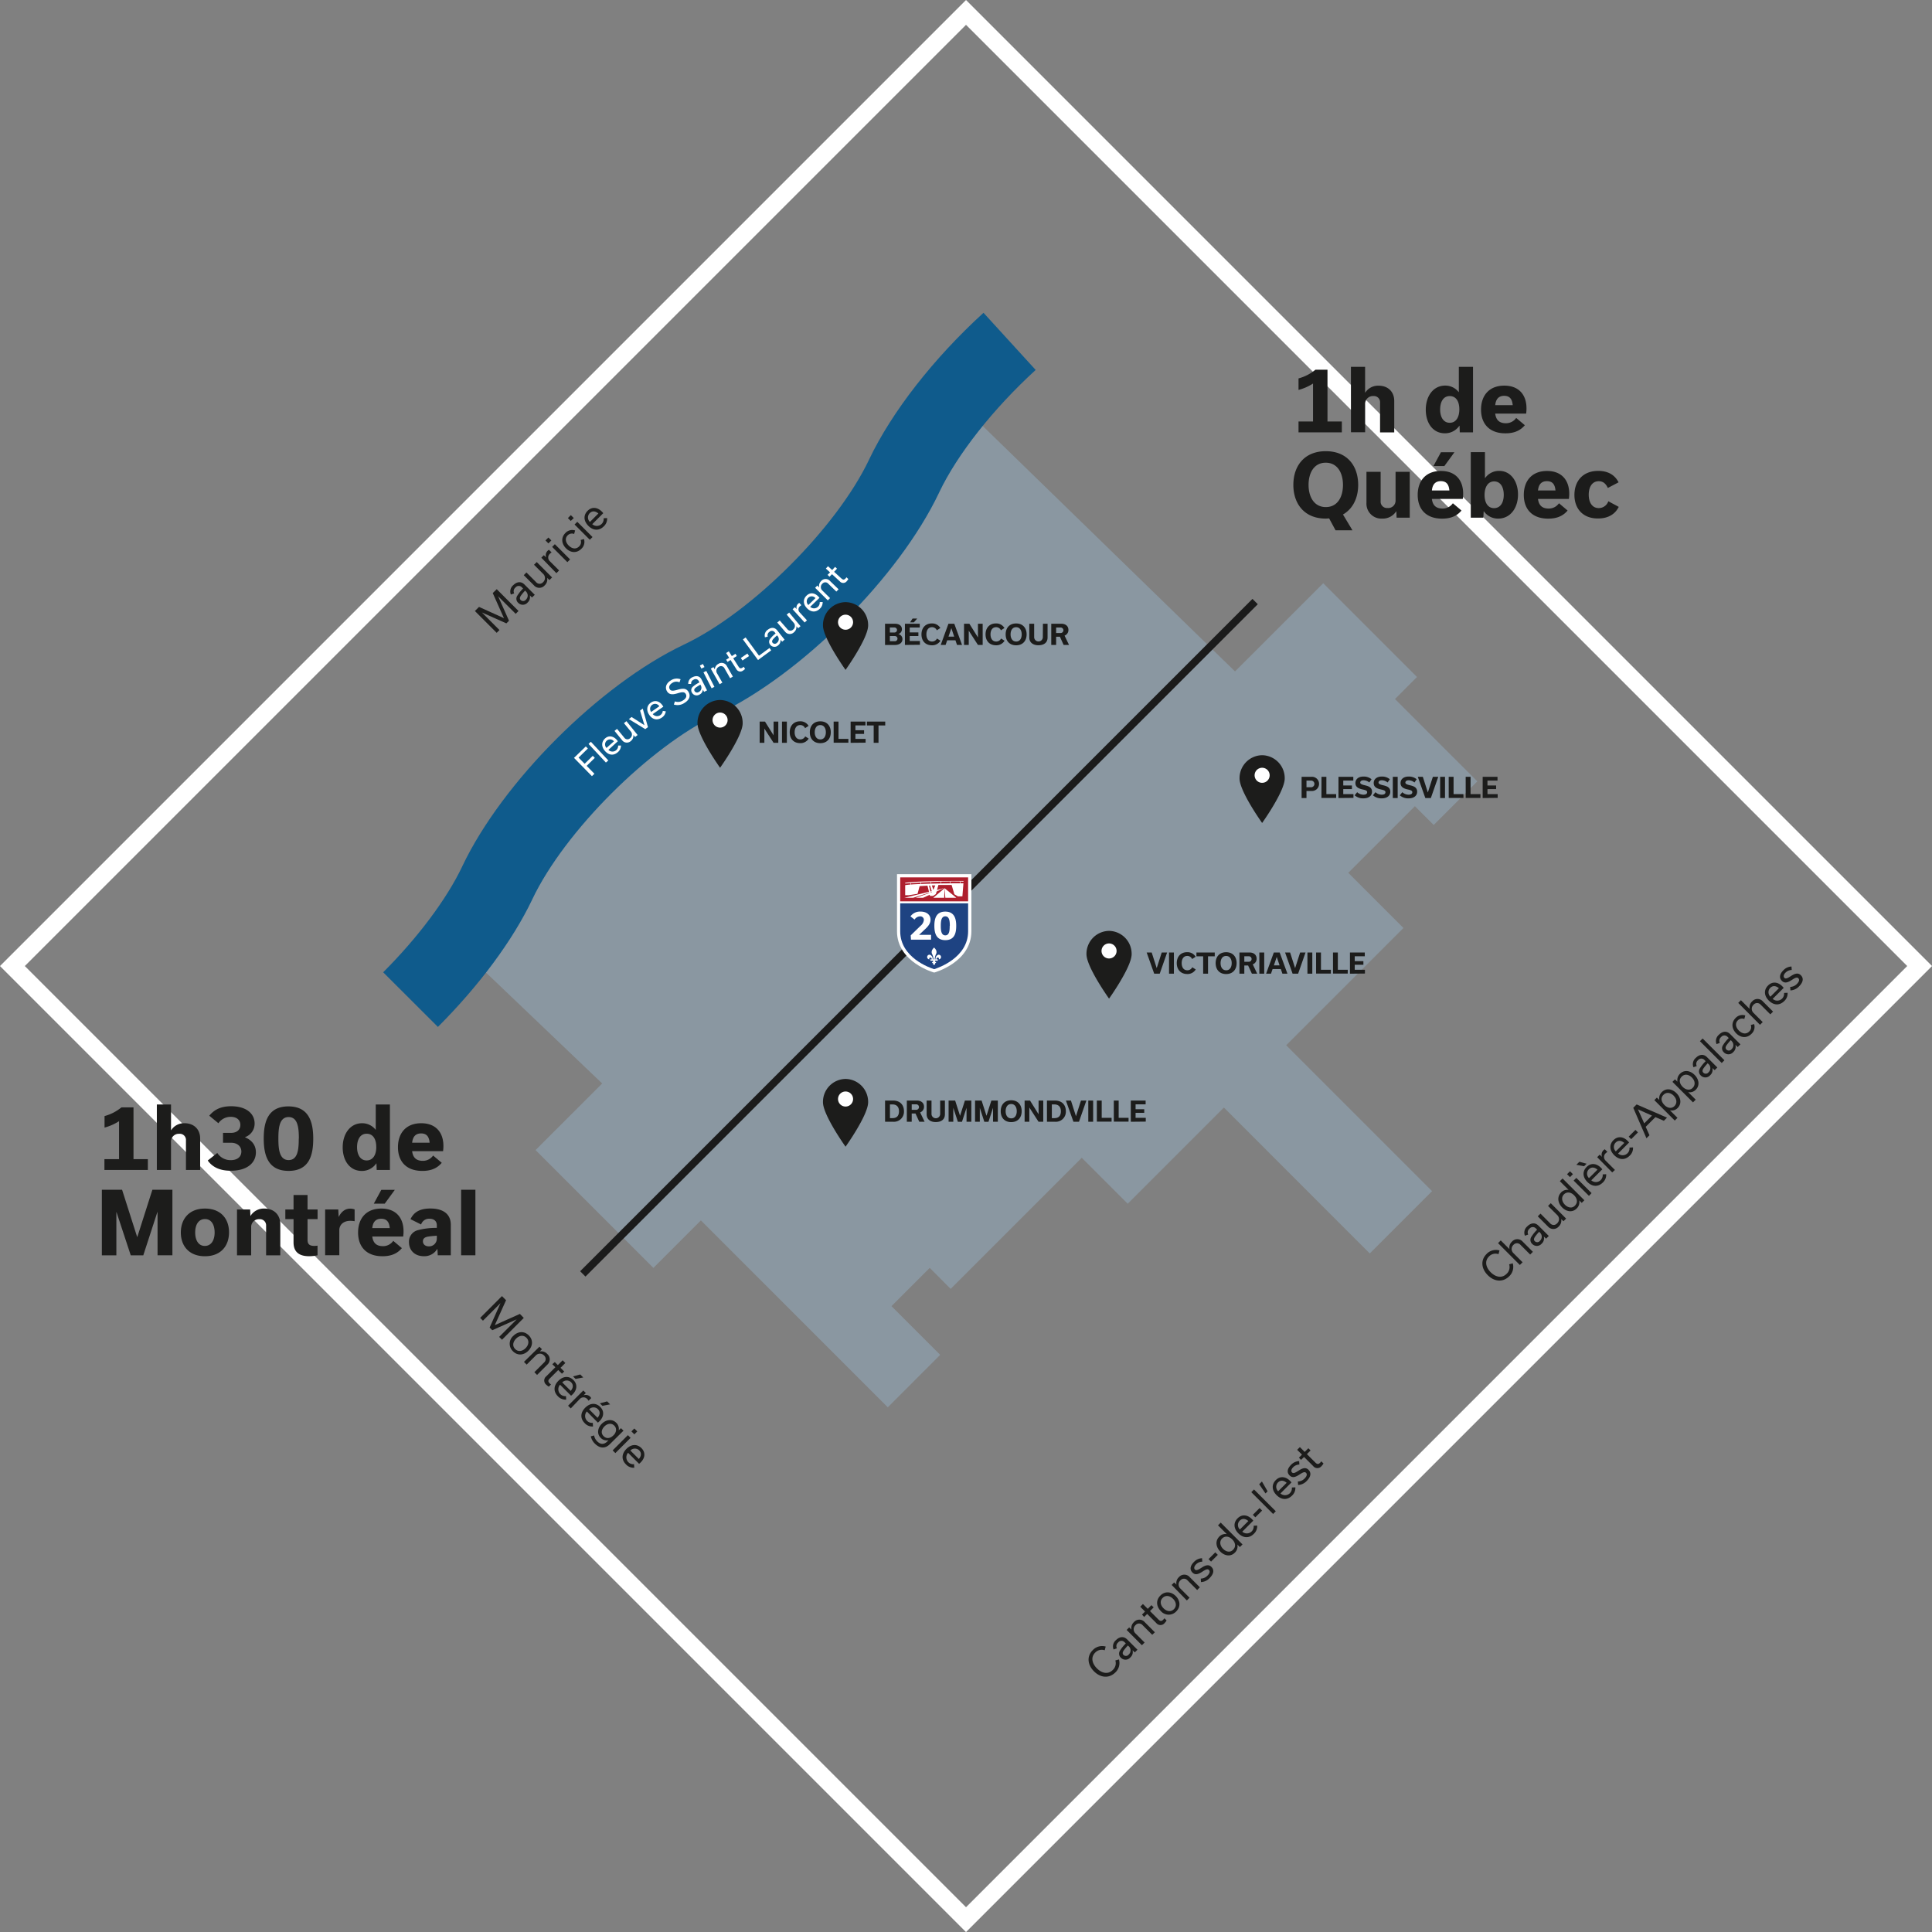 <svg xmlns="http://www.w3.org/2000/svg" data-name="version FR" viewBox="0 0 769.87 769.87">
  <rect x="0" y="0" width="769.87" height="769.87" fill="#808080" stroke="none"/>
  <title>
    carte
  </title>
  <g data-name="Layer 3">
    <path fill="#8a97a1" d="M555.87 278.55l32.82 32.81-17.39 17.39-7.49-7.49-26.54 26.54 21.99 22-46.73 46.73 58.13 58.12-24.83 24.83-58.12-58.13-38.33 38.33-18.32-18.32-52.23 52.24-8.35-8.36-15.24 15.24 19.41 19.41-20.89 20.9-74.47-74.48-18.93 18.93-46.95-46.95 26.55-26.54-66.08-63.08 208.19-208.19 110.07 107.07 35.15-35.14 37.36 37.36"/>
    <path fill="none" stroke="#1b1b1b" stroke-width="3" stroke-miterlimit="10" d="M232.24 507.63l267.91-267.92"/>
    <path fill="#fff" stroke="#fff" stroke-miterlimit="10" d="M386.58 348.83v22.28c0 11.94-14.32 15.92-14.32 15.92s-14.32-4-14.32-15.92v-22.28z"/>
    <path fill="#1e4382" d="M385.78 371.11c0 10.47-11.79 14.54-13.53 15.09-1.74-.54-13.53-4.61-13.53-15.09v-11.14h27.06z"/>
    <path fill="#ae1f2d" d="M358.72 349.62h27.06v9.55h-27.06v-9.55"/>
    <path fill="#fff" d="M372.25 377.61a4.28 4.28 0 0 1 .53.62 1.91 1.91 0 0 1 .31 1.78 5.05 5.05 0 0 0-.62 2.29h.32a1.79 1.79 0 0 1 1-1.83.93.93 0 1 1 .29 1.82.47.47 0 0 0-.13-.65.54.54 0 0 0-.5 0 .79.79 0 0 0-.31.65h.55v.55h-1.14a.72.72 0 0 0 .51.64.55.55 0 0 1-.5.35.41.41 0 1 1-.68 0 .55.55 0 0 1-.5-.35.72.72 0 0 0 .51-.64h-1.14v-.55h.55a.79.79 0 0 0-.31-.65.54.54 0 0 0-.5 0 .47.47 0 0 0-.13.65.93.93 0 1 1 .29-1.82 1.79 1.79 0 0 1 1 1.83h.32a5.05 5.05 0 0 0-.62-2.29 1.9 1.9 0 0 1 .31-1.78 4.23 4.23 0 0 1 .53-.62zm-11.56-25.55s16.32-1.16 23.24-.73v-.28s-17.78-.12-23.24.73zm14.52 2.07l-14.83 3.62h3.49l11.34-3.62m-10.31 3.62h2.93l8.22-3.82-.57.13-10.58 3.69m11.46-3.79l-4.46 3.79h4.36l.1-3.79m.34 3.79h4.38l-4.68-3.82-.02.02.32 3.8"/>
    <path fill="#fff" d="M362.9 351.75h.17v.86h-.17zm3.96-.19h.17v.86h-.17zm3.9-.24h.17v.86h-.17zm4.04-.06h.17v.86h-.17zm3.76-.06h.17v.86h-.17zm4.01 0h.17v.86h-.17z"/>
    <path fill="#fff" d="M360.7 352.73v4h1.44l3.48-.56.84-3.06 3.13-.18 1 4.08h1.26l1.09-.74 1-3.62h5.27l1.09 3.69 1.41.84h1.79l.42-5.2s-19.25-.02-23.22.75zm10.23 3.37l-.73-3.22h.43l.76 2.62zm1-1.5l-.6-1.77h1.37zm-9.03 18.14l3.89-3.79a3.47 3.47 0 0 0 1.35-2.36 1.39 1.39 0 0 0-1.58-1.43 2.66 2.66 0 0 0-2.12 1.28l-1.64-1.28a4.67 4.67 0 0 1 4-1.91c2.53 0 4 1.34 4 3.23 0 1.13-.5 2.19-1.92 3.55l-2.63 2.48h4.76v1.93h-8zm9.43-3.81c0-2.9.72-5.67 4.34-5.67s4.37 2.77 4.37 5.7-.72 5.67-4.34 5.67-4.37-2.77-4.37-5.7zm6.16 0c0-1.83-.17-3.79-1.8-3.79s-1.8 2-1.8 3.79.17 3.79 1.8 3.79 1.75-1.95 1.75-3.78z"/>
    <path fill="#0f5b8c" d="M174.5 409.21l-21.81-21.77c13.85-13.85 25.32-29.19 31.45-42.07l.15-.33c15.95-33.48 54.65-72.18 88.12-88.12l.32-.15c27-12.87 60.68-46.54 73.54-73.53l.15-.33c9-18.83 25.55-40.07 45.49-58.27l20.79 22.78c-16.86 15.39-31.23 33.61-38.43 48.74l-.15.33c-15.95 33.48-54.65 72.18-88.12 88.12l-.32.15c-27 12.87-60.68 46.54-73.54 73.53l-.15.33c-7.7 16.13-21.02 34.11-37.49 50.59z"/>
    <path fill="#fff" d="M235.87 309.28l-7.14-7.28 4.71-4.56.82.83-3.71 3.63 2.42 2.46 3.24-3.18.81.82-3.24 3.18 3.09 3.16zm5.57-5.42l-6.91-7.42.92-.86 6.95 7.45zm6-6.78a3.41 3.41 0 0 1-1.25 2.65c-1.68 1.49-3.61 1.23-5.1-.45s-1.5-3.62 0-5 3.37-.94 4.66.52a6.47 6.47 0 0 1 .45.57l-3.76 3.44a2.27 2.27 0 0 0 3.88-1.73zm-2.8-1.67a1.94 1.94 0 0 0-2.83-.29 2 2 0 0 0-.13 2.92zm9.44-2.51l-1 .78-.68-.8a2.7 2.7 0 0 1-1 2.39 2.34 2.34 0 0 1-3.52-.33l-3-3.69 1-.8 2.88 3.49a1.51 1.51 0 0 0 2.3.25 1.85 1.85 0 0 0 .27-2.74l-2.7-3.28 1-.8zm2.05-10.54l2.07 7.38-1.07.81-6.54-4 1.1-.83 5.11 3.26-1.74-5.81zm9.17 1.08a3.41 3.41 0 0 1-1.55 2.49c-1.84 1.28-3.73.81-5-1s-1.08-3.77.61-4.94 3.45-.55 4.57 1a6.38 6.38 0 0 1 .39.62l-4.22 2.95a2.27 2.27 0 0 0 4-1.27zm-2.58-2a1.94 1.94 0 0 0-2.78-.62 2 2 0 0 0-.46 2.88zm5.8-.7l.42-1.25a3.56 3.56 0 0 0 3.1-.31c1.45-.86 1.71-1.81 1.19-2.69s-1.54-.73-3.1-.26-3.35.9-4.35-.78c-.9-1.52-.32-3.22 1.6-4.36a4.3 4.3 0 0 1 3.82-.42l-.44 1.23a2.93 2.93 0 0 0-2.8.19c-1.27.75-1.55 1.73-1.07 2.55s1.52.66 3.05.23c1.76-.49 3.41-.86 4.4.81s.35 3.28-1.7 4.49a4.83 4.83 0 0 1-4.12.57zm12.05-5.03l-.49-.91a2.35 2.35 0 0 1-1.39 2 2.11 2.11 0 0 1-3-.89 1.81 1.81 0 0 1 .4-2.27 12.79 12.79 0 0 1 2.62-1.71l-.29-.57a1.39 1.39 0 0 0-2-.52 1.57 1.57 0 0 0-1 1.7h-1.16a2.71 2.71 0 0 1 1.71-2.69c1.52-.77 2.89-.46 3.59.93l2.18 4.32zm-1.28-2.51l-.19-.37c-.42.23-1.06.61-1.56.95-.68.46-1.11.93-.78 1.58a1.15 1.15 0 0 0 1.68.39 1.85 1.85 0 0 0 .85-2.55zm-.41-7.99l1.22-.62.62 1.22-1.22.62zm4.68 9.06l-3.24-6.35 1.12-.57 3.24 6.35zm-.32-7.83l1.06-.61.54.9a2.62 2.62 0 0 1 1.41-2.18 2.34 2.34 0 0 1 3.42.92l2.37 4.15-1.09.63-2.25-3.93a1.53 1.53 0 0 0-2.23-.64 1.85 1.85 0 0 0-.73 2.65l2.11 3.69-1.09.63zm6.12-3.56l1.2-.76-1.21-1.9 1.06-.68 1.21 1.9 1.44-.92.56.88-1.44.92 2.09 3.29c.46.72.85.92 1.64.42a2.91 2.91 0 0 0 .44-.34l.55.86a4.14 4.14 0 0 1-.78.64 1.78 1.78 0 0 1-2.74-.63l-2.27-3.56-1.2.76zm5.85-.68l2.61-1.78.66 1-2.61 1.78zm.83-7.4l1.08-.79 5.33 7.27 4.18-3.07.69.94-5.26 3.86zm15.63.9l-.67-.79a2.35 2.35 0 0 1-.94 2.26 2.11 2.11 0 0 1-3.13-.25 1.81 1.81 0 0 1-.07-2.3 12.79 12.79 0 0 1 2.21-2.21l-.4-.5a1.39 1.39 0 0 0-2.1-.09 1.57 1.57 0 0 0-.62 1.87l-1.13.26a2.7 2.7 0 0 1 1.12-3c1.33-1.06 2.73-1 3.7.17l3 3.78zm-1.76-2.19l-.26-.32c-.37.31-.91.81-1.33 1.25-.57.59-.89 1.14-.44 1.71a1.15 1.15 0 0 0 1.72 0 1.85 1.85 0 0 0 .31-2.64zm9.08-3.97l-.94.8-.69-.79a2.7 2.7 0 0 1-1 2.41 2.35 2.35 0 0 1-3.53-.26l-3.11-3.63 1-.82 3 3.43a1.52 1.52 0 0 0 2.31.2 1.85 1.85 0 0 0 .22-2.74l-2.77-3.22 1-.82zm-3.15-6.77l.9-.82.75.78a2 2 0 0 1 .53-2.14 1.82 1.82 0 0 1 .5-.33l.83.91a2.29 2.29 0 0 0-.55.38 1.67 1.67 0 0 0-.16 2.46l2.92 3.19-.93.85zm11.97-2.88a3.41 3.41 0 0 1-1.14 2.7c-1.61 1.56-3.55 1.38-5.11-.23s-1.65-3.55-.17-5 3.32-1.09 4.68.32a6.4 6.4 0 0 1 .48.55l-3.71 3.58a2.27 2.27 0 0 0 3.8-1.89zm-2.86-1.55a1.94 1.94 0 0 0-2.84-.17 2 2 0 0 0 0 2.92zm-.13-4.11l.85-.88.77.71a2.62 2.62 0 0 1 .75-2.49 2.34 2.34 0 0 1 3.54-.07l3.43 3.32-.88.91-3.25-3.15a1.53 1.53 0 0 0-2.32 0 1.85 1.85 0 0 0 0 2.75l3.05 3-.88.91zm4.94-5.15l1-1-1.67-1.52.85-.93 1.67 1.52 1.16-1.26.77.71-1.16 1.26 2.88 2.63c.63.57 1.06.67 1.69 0a2.93 2.93 0 0 0 .34-.45l.75.69a4.18 4.18 0 0 1-.58.82 1.78 1.78 0 0 1-2.81.11l-3.11-2.85-1 1z"/>
  </g>
  <g data-name="Layer 1">
    <path fill="none" stroke="#fff" stroke-width="7" d="M384.94 4.95l380 380-380 380-380-380z"/>
    <path fill="#1c1c1b" d="M517.44 167.96h5.78v-15.13a20.06 20.06 0 0 1-5.78 2.55v-4.59a17.82 17.82 0 0 0 6.74-3.47h4.8v20.64h5.72v4.32h-17.26zm20.88-21.79h5.65v10.27h.07a6.06 6.06 0 0 1 5.31-2.75c3.74 0 6.23 2.41 6.23 6.08v12.54h-5.65v-11.87a2.45 2.45 0 0 0-2.65-2.62 3.11 3.11 0 0 0-3.3 3.3v11.12h-5.65zm29.83 17.1c0-5.44 3-9.62 7.72-9.62a6.74 6.74 0 0 1 5.38 2.58h.07v-10.06h5.65v26.11h-5.27l-.1-2.62h-.07a6.91 6.91 0 0 1-5.78 3c-4.77-.01-7.6-4.09-7.6-9.39zm13.37-.14c0-3.16-1.29-5.3-3.84-5.3s-3.81 2.31-3.81 5.37c0 2.86 1.23 5.27 3.81 5.27s3.84-2.31 3.84-5.34zm26.1 6.31c-1.63 1.94-3.95 3.23-7.72 3.23-6.46 0-9.73-3.84-9.73-9.45s3.23-9.55 9.26-9.55 8.85 3.91 8.85 9a13.67 13.67 0 0 1-.14 2.14h-12.33c.31 2.35 1.46 3.84 4.25 3.84a4.93 4.93 0 0 0 4.12-2.11zm-4.83-8c-.2-2.28-1.09-3.71-3.4-3.71s-3.33 1.43-3.57 3.71zm-73.15 45.14c-.44 0-.88.07-1.36.07-8.4 0-12.9-5.78-12.9-13.43s4.46-13.43 12.93-13.43 12.9 5.78 12.9 13.43c0 5.17-2.08 9.52-6.06 11.8l3.78 6.29h-6.74zm-1.33-4.52c4.66 0 6.84-4 6.84-8.84s-2.25-8.84-6.87-8.84-6.84 4-6.84 8.84 2.25 8.84 6.88 8.84zm33.45 4.22h-5.24l-.1-2.52h-.07a6.29 6.29 0 0 1-5.51 2.89 5.94 5.94 0 0 1-6.33-6.22v-12.41h5.65v11.66a2.53 2.53 0 0 0 2.72 2.75 2.93 2.93 0 0 0 3.23-3.09v-11.32h5.65zm20.62-2.84c-1.63 1.94-3.95 3.23-7.72 3.23-6.46 0-9.73-3.84-9.73-9.45s3.23-9.55 9.26-9.55 8.85 3.91 8.85 9a13.67 13.67 0 0 1-.14 2.14h-12.33c.31 2.35 1.46 3.84 4.25 3.84a4.93 4.93 0 0 0 4.12-2.11zm-4.83-8c-.2-2.28-1.09-3.71-3.4-3.71s-3.33 1.43-3.57 3.71zm-2-9.72h-4.36l3-5.51h5.38zm15.74 18.01h-.07l-.14 2.55h-5v-26.11h5.65v10.33h.07a6.73 6.73 0 0 1 5.61-2.86c4.59 0 7.49 4.11 7.49 9.42s-3 9.59-7.89 9.59a6.82 6.82 0 0 1-5.72-2.92zm7.93-6.56c0-3-1.26-5.34-3.84-5.34s-3.81 2.48-3.81 5.41 1.23 5.24 3.78 5.24 3.87-2.22 3.87-5.31zm25.44 6.27c-1.63 1.94-3.95 3.23-7.72 3.23-6.46 0-9.73-3.84-9.73-9.45s3.23-9.55 9.25-9.55 8.85 3.91 8.85 9a13.55 13.55 0 0 1-.14 2.14h-12.31c.31 2.35 1.46 3.84 4.25 3.84a4.93 4.93 0 0 0 4.12-2.11zm-4.83-8c-.2-2.28-1.09-3.71-3.4-3.71s-3.33 1.43-3.57 3.71zm7.55 1.79c0-5.47 3.3-9.59 9.49-9.59 4.08 0 6.7 1.77 8.1 4.56l-4.28 2.24c-.75-1.67-1.87-2.69-3.61-2.69-2.69 0-4 2.38-4 5.37s1.29 5.34 4 5.34a4 4 0 0 0 3.81-2.72l4.15 2.24c-1.36 2.75-4 4.62-8.24 4.62-6.05.05-9.42-3.93-9.42-9.37zM41.61 461.9h5.83v-15.13a20.08 20.08 0 0 1-5.78 2.55v-4.59a17.82 17.82 0 0 0 6.74-3.47h4.8v20.64h5.72v4.32H41.61zm20.89-21.79h5.65v10.23h.07a6.06 6.06 0 0 1 5.31-2.75c3.74 0 6.23 2.41 6.23 6.08v12.54H74.1v-11.77a2.45 2.45 0 0 0-2.66-2.64 3.11 3.11 0 0 0-3.3 3.3v11.12H62.5zm20.28 22.33l3.81-3a6.27 6.27 0 0 0 5.34 2.86c2.79 0 4.25-1.43 4.25-3.43s-1.57-3.5-4.08-3.5h-3.23v-3.94h3.23c2.31 0 3.68-1.29 3.68-3.16s-1.33-3.23-3.85-3.23a5.9 5.9 0 0 0-4.9 2.55l-3.64-3c1.84-2.21 4.32-3.77 8.71-3.77 6.13 0 9.36 3 9.36 6.87a5.68 5.68 0 0 1-3.81 5.44v.07c2.79 1.16 4.32 3.23 4.32 6 0 4.18-3.5 7.31-9.87 7.31-5 .08-7.76-1.86-9.32-4.07zm22.31-8.74c0-6.56 1.63-12.82 9.83-12.82s9.9 6.25 9.9 12.88-1.63 12.82-9.83 12.82-9.9-6.25-9.9-12.88zm14 0c0-4.15-.37-8.57-4.08-8.57s-4.08 4.42-4.08 8.57.37 8.57 4.08 8.57 4.04-4.38 4.04-8.53zm17.47 3.51c0-5.44 3-9.62 7.72-9.62a6.75 6.75 0 0 1 5.38 2.58h.07v-10.06h5.65v26.11h-5.27l-.1-2.62h-.07a6.9 6.9 0 0 1-5.78 3c-4.77-.01-7.6-4.09-7.6-9.39zm13.37-.14c0-3.16-1.29-5.3-3.84-5.3s-3.81 2.31-3.81 5.37c0 2.86 1.22 5.27 3.81 5.27s3.85-2.31 3.85-5.34zm26.1 6.29c-1.63 1.94-3.95 3.23-7.72 3.23-6.47 0-9.73-3.84-9.73-9.45s3.23-9.55 9.26-9.55 8.85 3.91 8.85 9a13.6 13.6 0 0 1-.14 2.14h-12.33c.31 2.35 1.46 3.84 4.25 3.84a4.93 4.93 0 0 0 4.12-2.11zm-4.83-8c-.2-2.28-1.09-3.71-3.4-3.71s-3.33 1.43-3.57 3.71zM68.7 474.1v26.11h-5.92v-17.23h-.07l-5.61 17.24h-5l-5.66-17.17h-.07v17.17h-5.78V474.1h8.06l6 18.8h.07l6-18.8zm3.36 17.04c0-5.44 3.33-9.55 9.6-9.55s9.6 4 9.6 9.48-3.33 9.52-9.6 9.52-9.6-4.05-9.6-9.45zm5.72 0c0 3 1.26 5.34 3.84 5.34s3.91-2.31 3.91-5.34-1.26-5.37-3.84-5.37-3.91 2.27-3.91 5.33zm16.66-9.18h5.24l.1 2.52h.07a6.23 6.23 0 0 1 5.48-2.89c3.85 0 6.36 2.48 6.36 6.22v12.41h-5.65v-11.78a2.47 2.47 0 0 0-2.65-2.62 3.11 3.11 0 0 0-3.3 3.3v11.12h-5.65zm19.26 0h3.27v-5.78h5.58v5.78h4v3.84h-4v8.19c0 1.56.54 2.48 2.69 2.48a7.93 7.93 0 0 0 1.29-.1v3.84a15.39 15.39 0 0 1-3.37.37c-4.29 0-6.19-2-6.19-5.51v-9.28h-3.27zm15.86 0h5.24l.14 2.89h.07c1-2 2.52-3.23 4.56-3.23a5.44 5.44 0 0 1 1.74.31v4.69a11.94 11.94 0 0 0-1.74-.14c-2.82 0-4.36 1.7-4.36 3.71v10h-5.65zm30.58 15.4c-1.63 1.94-3.95 3.23-7.72 3.23-6.47 0-9.73-3.84-9.73-9.45s3.23-9.55 9.26-9.55 8.85 3.91 8.85 9a13.6 13.6 0 0 1-.14 2.14h-12.32c.31 2.35 1.46 3.84 4.25 3.84a4.93 4.93 0 0 0 4.12-2.11zm-4.83-8c-.2-2.28-1.09-3.71-3.4-3.71s-3.33 1.43-3.57 3.71zm-2-9.72h-4.36l3-5.51h5.38zm21.13 20.57l-.14-2.52h-.07a5.93 5.93 0 0 1-5.34 2.89c-3.61 0-5.92-2.35-5.92-5.58a4.72 4.72 0 0 1 3.5-4.79 29.1 29.1 0 0 1 7.59-.92v-1.09c0-1.53-1.05-2.55-2.89-2.55a3.33 3.33 0 0 0-3.37 2.28l-4.22-2.11c1.36-2.86 3.81-4.25 7.89-4.25 5.48 0 8.17 2.48 8.17 6.49v12.14zm-.37-6.8v-1c-1.05.07-2.31.17-3.4.34s-2.14.58-2.14 1.9c0 1.09.82 2 2.38 2a3.06 3.06 0 0 0 3.15-3.21zm9.68 6.8V474.1h5.69v26.11zm168.93-61.66h3.17c3.06 0 4.36 2 4.36 4.2a4 4 0 0 1-4.31 4.25h-3.21zm3 7c1.64 0 2.55-.9 2.55-2.72s-1-2.74-2.6-2.74h-1v5.46zm9.13-1.83h-1.51V447h-1.94v-8.45h4c1.65 0 2.84.89 2.84 2.46a2.35 2.35 0 0 1-1.54 2.27l1.78 3.72h-2.12zm-1.51-1.47h1.8a1.1 1.1 0 1 0 0-2.2h-1.8zm11.34-3.7h1.89v5.47c0 2-1.35 3.1-3.67 3.1-2.1 0-3.61-1.07-3.61-3.1v-5.47h1.94v5.46a1.73 1.73 0 0 0 3.45 0zm12.42 0V447h-1.91v-5.56l-1.82 5.58h-1.63l-1.83-5.58V447H378v-8.45h2.61l1.95 6.08 1.94-6.08zm10.56 0V447h-1.91v-5.56l-1.82 5.58h-1.65l-1.8-5.58V447h-1.9v-8.45h2.61l1.95 6.08 1.94-6.08zm5.33-.11c2.72 0 4.17 1.87 4.17 4.35s-1.44 4.35-4.18 4.35-4.17-1.87-4.17-4.35 1.44-4.35 4.18-4.35zm0 7.21c1.51 0 2.21-1.29 2.21-2.86s-.73-2.86-2.22-2.86-2.21 1.29-2.21 2.86.71 2.85 2.22 2.85zm12.77-7.1V447h-1.88l-3.67-5.68V447h-1.88v-8.45h2.15l3.42 5.46v-5.46zm1.47 0h3.17c3.06 0 4.36 2 4.36 4.2a4 4 0 0 1-4.31 4.25h-3.21zm3 7c1.64 0 2.55-.9 2.55-2.72s-1-2.74-2.6-2.74h-1v5.46zm12.71-7l-2.95 8.45h-2.2l-3-8.45h2l2 6.24 2-6.24zm.76 8.45v-8.45h1.94V447zm3.41-8.45h1.94v6.89h3.94v1.52h-5.87zm6.76 0h1.94v6.89h3.94v1.52h-5.87zm6.77 8.45v-8.45h5.91v1.5h-4V442h3.45v1.44h-3.45v2h4.06v1.5z" style="isolation:isolate"/>
    <path fill="#1c1c1b" d="M336.94 429.94a9.14 9.14 0 0 1 9 9.28c0 5.13-9 17.72-9 17.72s-9-12.59-9-17.72a9.14 9.14 0 0 1 9-9.28z"/>
    <path fill="#fff" d="M336.94 434.94a3 3 0 1 1-3 3 3 3 0 0 1 3-3z"/>
    <path fill="#1c1c1b" d="M465.08 379.55l-2.95 8.45h-2.2l-3-8.45h2l2 6.24 2-6.24zm.76 8.45v-8.45h1.94V388zm3.08-4.2c0-2.48 1.47-4.37 4.13-4.37a3.76 3.76 0 0 1 3.39 1.82l-1.4.91a2.08 2.08 0 0 0-1.93-1.24c-1.53 0-2.23 1.31-2.23 2.86s.69 2.86 2.27 2.86a2.13 2.13 0 0 0 1.94-1.2l1.39.87a3.79 3.79 0 0 1-3.41 1.82c-2.63-.01-4.15-1.83-4.15-4.33zm10.52 4.2v-6.93h-2.68v-1.52h7.3v1.52h-2.68V388zm9.16-8.56c2.72 0 4.17 1.87 4.17 4.35s-1.44 4.35-4.18 4.35-4.17-1.87-4.17-4.35 1.44-4.35 4.18-4.35zm0 7.21c1.51 0 2.21-1.29 2.21-2.86s-.73-2.86-2.22-2.86-2.21 1.29-2.21 2.86.72 2.85 2.22 2.85zm8.75-1.93h-1.51V388h-1.94v-8.45h4c1.65 0 2.84.89 2.84 2.46a2.34 2.34 0 0 1-1.54 2.27l1.78 3.72h-2.12zm-1.51-1.47h1.8a1.1 1.1 0 1 0 0-2.2h-1.8zm5.99 4.75v-8.45h1.94V388zm8.56-1.85h-3.29l-.63 1.85h-1.95l3.08-8.45h2.33l3.09 8.45h-2zm-.5-1.46l-1.13-3.38-1.14 3.38zm10.34-5.14l-2.95 8.45h-2.2l-3-8.45h2l2 6.24 2-6.24zm.76 8.45v-8.45h1.94V388zm3.45-8.45h1.94v6.89h3.94v1.52h-5.88zm6.73 0h1.94v6.89h3.94v1.52h-5.87zm6.76 8.45v-8.45h5.91v1.5h-4V383h3.45v1.44h-3.45v2h4.06v1.5z" style="isolation:isolate"/>
    <path fill="#1c1c1b" d="M441.94 370.94a9.14 9.14 0 0 1 9 9.28c0 5.13-9 17.72-9 17.72s-9-12.59-9-17.72a9.14 9.14 0 0 1 9-9.28z"/>
    <path fill="#fff" d="M441.94 375.94a3 3 0 1 1-3 3 3 3 0 0 1 3-3z"/>
    <path fill="#1c1c1b" d="M522.52 309.55a2.81 2.81 0 0 1 3.1 2.79 2.84 2.84 0 0 1-3.14 2.85h-1.87V318h-1.94v-8.45zm-.19 4.15a1.33 1.33 0 1 0 0-2.65h-1.72v2.65zm4.27-4.15h1.94v6.89h3.9v1.52h-5.87zm6.76 8.45v-8.45h5.91v1.5h-4V313h3.45v1.44h-3.45v2h4.06v1.5zm6.45-1.08l1-1.25a3.65 3.65 0 0 0 2.51 1c1 0 1.47-.37 1.47-1s-.68-.84-1.91-1.11c-1.43-.33-2.77-.87-2.77-2.53 0-1.45 1.12-2.59 3.23-2.59a4.81 4.81 0 0 1 3.2 1.08l-.9 1.29a3.61 3.61 0 0 0-2.32-.89c-.86 0-1.29.42-1.29.93s.63.79 1.85 1.07c1.5.34 2.84.85 2.84 2.56 0 1.55-1.21 2.65-3.43 2.65a5 5 0 0 1-3.48-1.21zm7.29 0l1-1.25a3.65 3.65 0 0 0 2.51 1c1 0 1.47-.37 1.47-1s-.68-.84-1.91-1.11c-1.43-.33-2.77-.87-2.77-2.53 0-1.45 1.12-2.59 3.23-2.59a4.81 4.81 0 0 1 3.2 1.08l-.9 1.29a3.61 3.61 0 0 0-2.32-.89c-.86 0-1.29.42-1.29.93s.63.79 1.85 1.07c1.5.34 2.84.85 2.84 2.56 0 1.55-1.21 2.65-3.43 2.65a5 5 0 0 1-3.48-1.21zm7.91 1.08v-8.45h1.94V318zm2.79-1.08l1-1.25a3.65 3.65 0 0 0 2.51 1c1 0 1.47-.37 1.47-1s-.68-.84-1.91-1.11c-1.43-.33-2.77-.87-2.77-2.53 0-1.45 1.12-2.59 3.23-2.59a4.81 4.81 0 0 1 3.2 1.08l-.9 1.29a3.61 3.61 0 0 0-2.32-.89c-.86 0-1.29.42-1.29.93s.63.79 1.85 1.07c1.5.34 2.84.85 2.84 2.56 0 1.55-1.21 2.65-3.43 2.65a5 5 0 0 1-3.48-1.21zm15.32-7.37l-2.95 8.45h-2.2l-3-8.45h2l2 6.24 2-6.24zm.75 8.45v-8.45h1.94V318zm3.41-8.45h1.94v6.89h3.94v1.52h-5.87zm6.77 0h1.94v6.89h3.94v1.52h-5.87zm6.77 8.45v-8.45h5.91v1.5h-4V313h3.45v1.44h-3.44v2h4.06v1.5z" style="isolation:isolate"/>
    <path fill="#1c1c1b" d="M502.94 300.94a9.14 9.14 0 0 1 9 9.28c0 5.13-9 17.72-9 17.72s-9-12.59-9-17.72a9.14 9.14 0 0 1 9-9.28z"/>
    <path fill="#fff" d="M502.94 305.94a3 3 0 1 1-3 3 3 3 0 0 1 3-3z"/>
    <path fill="#1c1c1b" d="M310.14 287.55V296h-1.88l-3.67-5.68V296h-1.88v-8.45h2.13l3.42 5.46v-5.46zm1.47 8.45v-8.45h1.94V296zm3.08-4.2c0-2.48 1.47-4.37 4.13-4.37a3.76 3.76 0 0 1 3.39 1.82l-1.4.91a2.08 2.08 0 0 0-1.93-1.24c-1.53 0-2.23 1.31-2.23 2.86s.69 2.86 2.27 2.86a2.13 2.13 0 0 0 1.94-1.2l1.39.87a3.79 3.79 0 0 1-3.41 1.82c-2.67-.01-4.15-1.83-4.15-4.33zm12.19-4.36c2.72 0 4.17 1.87 4.17 4.35s-1.44 4.35-4.18 4.35-4.17-1.87-4.17-4.35 1.44-4.35 4.18-4.35zm0 7.21c1.51 0 2.21-1.29 2.21-2.86s-.73-2.86-2.22-2.86-2.21 1.29-2.21 2.86.72 2.85 2.22 2.85zm5.31-7.1h1.94v6.89h3.94v1.52h-5.87zm6.77 8.45v-8.45h5.91v1.5h-4V291h3.45v1.44h-3.45v2h4.06v1.5zm9.19 0v-6.93h-2.71v-1.52h7.31v1.52h-2.68V296z" style="isolation:isolate"/>
    <path fill="#1c1c1b" d="M286.94 278.94a9.14 9.14 0 0 1 9 9.28c0 5.13-9 17.72-9 17.72s-9-12.59-9-17.72a9.14 9.14 0 0 1 9-9.28z"/>
    <path fill="#fff" d="M286.94 283.94a3 3 0 1 1-3 3 3 3 0 0 1 3-3z"/>
    <path fill="#1c1c1b" d="M357.97 252.68a2 2 0 0 1 1.64 2c0 1.52-1.3 2.33-3 2.33h-3.94v-8.45h4c1.67 0 2.73.84 2.73 2.17a2 2 0 0 1-1.45 1.94zm-3.37-2.64v2h1.84a1 1 0 1 0 0-2zm2 5.48a1.035 1.035 0 0 0 0-2.07h-2v2.07zm4 1.48v-8.45h5.91v1.5h-4V252h3.45v1.44h-3.45v2h4.06v1.5zm3.56-9h-1.52l1-1.51h1.85zm3.03 4.8c0-2.48 1.47-4.37 4.13-4.37a3.76 3.76 0 0 1 3.39 1.82l-1.4.91a2.08 2.08 0 0 0-1.93-1.24c-1.53 0-2.23 1.31-2.23 2.86s.69 2.86 2.27 2.86a2.13 2.13 0 0 0 1.94-1.2l1.39.87a3.79 3.79 0 0 1-3.41 1.82c-2.67-.01-4.15-1.83-4.15-4.33zm13.54 2.35h-3.29l-.63 1.85h-1.95l3.08-8.45h2.33l3.09 8.45h-2zm-.5-1.46l-1.13-3.38-1.14 3.38zm11.35-5.14V257h-1.88l-3.67-5.68V257h-1.88v-8.45h2.13l3.42 5.46v-5.46zm1.15 4.25c0-2.48 1.47-4.37 4.13-4.37a3.76 3.76 0 0 1 3.39 1.82l-1.4.91a2.08 2.08 0 0 0-1.92-1.24c-1.53 0-2.23 1.31-2.23 2.86s.69 2.86 2.27 2.86a2.13 2.13 0 0 0 1.94-1.2l1.39.87a3.79 3.79 0 0 1-3.41 1.82c-2.68-.01-4.16-1.83-4.16-4.33zm12.19-4.36c2.72 0 4.17 1.87 4.17 4.35s-1.44 4.35-4.18 4.35-4.17-1.87-4.17-4.35 1.44-4.35 4.18-4.35zm0 7.21c1.51 0 2.21-1.29 2.21-2.86s-.73-2.86-2.22-2.86-2.21 1.29-2.21 2.86.74 2.85 2.22 2.85zm10.67-7.1h1.85v5.47c0 2-1.35 3.1-3.67 3.1-2.1 0-3.61-1.07-3.61-3.1v-5.47h1.94v5.46a1.73 1.73 0 0 0 3.45 0zm6.77 5.17h-1.51V257h-1.94v-8.45h4c1.65 0 2.84.89 2.84 2.46a2.34 2.34 0 0 1-1.54 2.27l1.78 3.72h-2.15zm-1.51-1.47h1.8a1.1 1.1 0 1 0 0-2.2h-1.8z" style="isolation:isolate"/>
    <path fill="#1c1c1b" d="M336.94 239.94a9.14 9.14 0 0 1 9 9.28c0 5.13-9 17.72-9 17.72s-9-12.59-9-17.72a9.14 9.14 0 0 1 9-9.28z"/>
    <path fill="#fff" d="M336.94 244.94a3 3 0 1 1-3 3 3 3 0 0 1 3-3z"/>
    <path fill="#1c1c1b" d="M197.94 234.78l8.68 8.69-1.13 1.13-7-7 4.34 9.75-1.05 1.05-9.75-4.34 7 7-1.11 1.11-8.68-8.69 1.64-1.64 9.94 4.49-4.47-10zm14.06 3.31l-.9-.86a2.84 2.84 0 0 1-.83 2.84 2.54 2.54 0 0 1-3.79.13 2.18 2.18 0 0 1-.39-2.75 15.44 15.44 0 0 1 2.35-2.94l-.54-.54a1.68 1.68 0 0 0-2.52.17 1.9 1.9 0 0 0-.49 2.32l-1.32.46a3.26 3.26 0 0 1 .94-3.72c1.45-1.45 3.13-1.62 4.46-.3l4.12 4.12zm-2.41-2.39l-.35-.35c-.4.42-1 1.1-1.43 1.68-.6.78-.92 1.48-.3 2.1a1.38 1.38 0 0 0 2.07-.19 2.23 2.23 0 0 0 .01-3.24zm10.4-5.6l-1.05 1.05-.9-.88a3.26 3.26 0 0 1-1 3 2.83 2.83 0 0 1-4.26 0l-4.07-4.07 1.07-1.08 3.85 3.86a1.83 1.83 0 0 0 2.79 0 2.23 2.23 0 0 0 0-3.31l-3.62-3.62 1.08-1.08zm-4.28-7.87l1-1 .94.89a2.44 2.44 0 0 1 .52-2.6 2.21 2.21 0 0 1 .59-.43l1.05 1.05a2.79 2.79 0 0 0-.65.49 2 2 0 0 0-.06 3l3.69 3.69-1.08 1.08zm1.65-6.87l1.17-1.17 1.17 1.17-1.17 1.17zm8.73 8.64l-6.07-6.07 1.08-1.08 6.07 6.07zm-.53-5.49c-1.8-1.8-2.11-4.26-.25-6.13a3.69 3.69 0 0 1 3.86-1l-.38 1.4a2.39 2.39 0 0 0-2.58.54c-1.19 1.19-.84 2.83.42 4.08s2.86 1.62 4.14.34a2.36 2.36 0 0 0 .6-2.57l1.34-.36a3.73 3.73 0 0 1-1.05 3.88c-1.89 1.87-4.32 1.61-6.1-.18zm.74-12.07l1.17-1.17 1.17 1.17-1.2 1.14zm8.73 8.64l-6.07-6.07 1.08-1.08 6.07 6.07zm6.9-8.64a4.12 4.12 0 0 1-1.31 3.28c-1.91 1.91-4.25 1.74-6.16-.17s-2.07-4.24-.31-6 4-1.38 5.65.28a7.8 7.8 0 0 1 .59.66l-4.39 4.39a2.74 2.74 0 0 0 4.54-2.37zm-3.49-1.82c-1.06-.93-2.35-1.22-3.43-.15a2.46 2.46 0 0 0 .06 3.52zm-29.72 320.55l-8.68 8.69-1.13-1.13 7-7-9.75 4.34-1.05-1.05 4.34-9.75-7 7-1.11-1.11 8.68-8.69 1.64 1.64-4.49 9.94 10-4.48zm-4.16 7.14c1.76-1.76 4.25-2.08 6.15-.18s1.55 4.4-.19 6.14-4.22 2.09-6.13.18a4.13 4.13 0 0 1 .17-6.14zm1.08 1.13c-1.2 1.2-1.6 2.87-.35 4.13s2.94.86 4.14-.34 1.6-2.9.35-4.15-2.93-.89-4.14.36zm9.32 3.19l1 1-.87.92a3.16 3.16 0 0 1 3 1 2.83 2.83 0 0 1 0 4.26l-4.07 4.07-1.08-1.08 3.86-3.86a1.84 1.84 0 0 0 0-2.79 2.23 2.23 0 0 0-3.31 0l-3.62 3.62-1.08-1.08zm6.12 6.13l1.21 1.21 1.92-1.92 1.07 1.08-1.92 1.92 1.46 1.46-.89.89-1.49-1.46-3.32 3.32c-.72.72-.86 1.24-.07 2a3.52 3.52 0 0 0 .52.43l-.87.87a5 5 0 0 1-1-.75 2.14 2.14 0 0 1 0-3.39l3.6-3.6-1.21-1.21zm4.53 14.96a4.12 4.12 0 0 1-3.28-1.31c-1.91-1.91-1.74-4.25.17-6.17s4.24-2.07 6-.31 1.38 4-.28 5.65a7.81 7.81 0 0 1-.66.59l-4.39-4.39a2.74 2.74 0 0 0 2.37 4.54zm1.81-3.48c.93-1.06 1.22-2.35.15-3.43a2.46 2.46 0 0 0-3.52.06zm1.93-4.76l-1-1 2.88-.78 1.19 1.19zm3.09 4.6l1 1-.89.94a2.44 2.44 0 0 1 2.6.52 2.17 2.17 0 0 1 .43.59l-1.05 1.05a2.78 2.78 0 0 0-.49-.65 2 2 0 0 0-3-.06l-3.6 3.76-1.07-1.08zm3.86 14.36a4.11 4.11 0 0 1-3.28-1.31c-1.91-1.91-1.74-4.25.17-6.17s4.24-2.07 6-.31 1.38 4-.28 5.65a8 8 0 0 1-.66.59l-4.4-4.45a2.74 2.74 0 0 0 2.37 4.54zm1.81-3.48c.93-1.06 1.22-2.35.15-3.43a2.46 2.46 0 0 0-3.52.06zm1.93-4.76l-1-1 2.89-.78 1.19 1.19zm2.96 15.29c-1.93 1.93-4.11 1.62-5.94-.22a5.77 5.77 0 0 1-1.64-2.91l1.33-.36a4.27 4.27 0 0 0 1.21 2.34c1.13 1.13 2.53 1.52 4 .08l.52-.52a3.29 3.29 0 0 1-3.11-.94c-1.61-1.61-1.23-3.95.42-5.6s4.08-2.09 5.76-.42a3.3 3.3 0 0 1 1 3l.9-.84 1 1zm1.46-3.54c1.16-1.16 1.45-2.74.3-3.88s-2.76-.82-3.9.33-1.55 2.66-.33 3.88 2.76.85 3.91-.33zm-.33 6l6.07-6.07 1.08 1.08-6.07 6.07zm8.64-8.73l1.17 1.17-1.16 1.17-1.17-1.17zm-.02 15.64a4.11 4.11 0 0 1-3.31-1.32c-1.91-1.91-1.74-4.25.17-6.17s4.24-2.07 6-.31 1.38 4-.28 5.65a7.81 7.81 0 0 1-.66.59l-4.39-4.39a2.74 2.74 0 0 0 2.37 4.54zm1.81-3.48c.93-1.06 1.22-2.35.15-3.43a2.46 2.46 0 0 0-3.52.06zm181.37 84.61c-2.53-2.53-3-5.93-.5-8.43a5.15 5.15 0 0 1 5.17-1.44l-.39 1.49a3.59 3.59 0 0 0-3.79.92c-1.9 1.9-1.19 4.42.67 6.28s4.35 2.63 6.35.63a3.64 3.64 0 0 0 1-3.78l1.44-.4a5.16 5.16 0 0 1-1.44 5.19c-2.59 2.54-6 2.07-8.51-.46zm16.27-7.55l-.9-.86a2.84 2.84 0 0 1-.86 2.86 2.54 2.54 0 0 1-3.79.13 2.18 2.18 0 0 1-.4-2.75 15.46 15.46 0 0 1 2.36-2.94l-.54-.54a1.68 1.68 0 0 0-2.52.17 1.9 1.9 0 0 0-.49 2.32l-1.32.46a3.26 3.26 0 0 1 .94-3.72c1.45-1.45 3.13-1.62 4.46-.3l4.12 4.12zm-2.41-2.39l-.35-.35c-.4.42-1 1.1-1.43 1.67-.6.78-.92 1.48-.29 2.11a1.38 1.38 0 0 0 2.07-.19 2.23 2.23 0 0 0 0-3.28zm-.84-6.55l1-1 .92.87a3.16 3.16 0 0 1 1-3 2.83 2.83 0 0 1 4.26 0l4.07 4.07-1.06 1-3.86-3.86a1.84 1.84 0 0 0-2.79 0 2.23 2.23 0 0 0 0 3.32l3.62 3.62-1.08 1.08zm6.12-6.12l1.21-1.21-1.92-1.92 1.08-1.08 1.92 1.92 1.46-1.46.89.89-1.46 1.46 3.32 3.32c.72.72 1.24.86 2 .07a3.51 3.51 0 0 0 .43-.52l.87.87a5 5 0 0 1-.75 1 2.14 2.14 0 0 1-3.39 0l-3.6-3.6-1.21 1.21zm7.49-1.41c-1.76-1.76-2.08-4.25-.18-6.16s4.4-1.55 6.14.19 2.09 4.22.18 6.13a4.13 4.13 0 0 1-6.14-.16zm1.09-1.09c1.2 1.2 2.87 1.6 4.13.35s.86-2.94-.34-4.14-2.9-1.61-4.15-.35-.85 2.93.36 4.15zm3.23-9.31l1-1 .92.87a3.16 3.16 0 0 1 1-3 2.83 2.83 0 0 1 4.26 0l4.07 4.07-1.08 1.08-3.86-3.86a1.84 1.84 0 0 0-2.79 0 2.23 2.23 0 0 0 0 3.32l3.62 3.62-1.08 1.08zm11.68-1.13l-.08-1.39a3.84 3.84 0 0 0 2.67-1.18c1-1 1.08-1.78.55-2.3s-1.32-.1-2.56.7c-1.39.9-2.76 1.56-3.94.39s-1-2.66.56-4.24a4.72 4.72 0 0 1 3.24-1.5l.09 1.38a3.55 3.55 0 0 0-2.46 1.05c-.85.85-.92 1.64-.45 2.1s1.23.15 2.51-.68 2.76-1.63 4-.42 1 2.78-.65 4.45a5 5 0 0 1-3.48 1.64zm3.02-9.17l2.69-2.69 1 1-2.69 2.69zm4.72-2.95c-1.79-1.79-2.16-4.26-.45-6a3.37 3.37 0 0 1 3-1l-3.49-3.5 1.08-1.08 8.68 8.69-1.05 1.05-1-1a3.44 3.44 0 0 1-.94 3.16c-1.69 1.8-4.13 1.37-5.83-.32zm4.74-4.88c-1.33-1.33-2.92-1.51-4.08-.35s-.77 2.92.39 4.08 2.78 1.63 4 .39.98-2.81-.31-4.12zm9.92-5.53a4.11 4.11 0 0 1-1.31 3.28c-1.91 1.91-4.25 1.74-6.17-.17s-2.07-4.24-.31-6 4-1.38 5.65.28a7.71 7.71 0 0 1 .59.66l-4.39 4.39a2.74 2.74 0 0 0 4.54-2.37zm-3.52-1.81c-1.06-.93-2.35-1.22-3.43-.15a2.46 2.46 0 0 0 .06 3.52zm1.79-2.48l2.69-2.69 1 1-2.69 2.69zm8.07-.33l-8.68-8.69 1.08-1.08 8.68 8.69zm-5.54-11.85l1.09-1.09 2.26 3.91-.84.84zm14.42 1.24a4.11 4.11 0 0 1-1.31 3.28c-1.91 1.91-4.25 1.74-6.17-.17s-2.07-4.24-.31-6 4-1.38 5.65.28a7.71 7.71 0 0 1 .59.66l-4.39 4.39a2.74 2.74 0 0 0 4.54-2.37zm-3.48-1.81c-1.06-.93-2.35-1.22-3.43-.15a2.46 2.46 0 0 0 .06 3.52zm4.56.87l-.08-1.39a3.84 3.84 0 0 0 2.67-1.18c1-1 1.08-1.78.55-2.3s-1.32-.1-2.56.7c-1.39.9-2.76 1.56-3.94.39s-1-2.66.55-4.24a4.73 4.73 0 0 1 3.24-1.5l.09 1.38a3.55 3.55 0 0 0-2.46 1.05c-.85.85-.92 1.64-.45 2.11s1.23.15 2.51-.68 2.76-1.63 4-.42 1 2.78-.65 4.45a5 5 0 0 1-3.47 1.63zm.34-10.89l1.21-1.21-1.92-1.92 1.08-1.08 1.92 1.92 1.46-1.46.89.89-1.47 1.45 3.32 3.32c.72.72 1.24.86 2 .07a3.5 3.5 0 0 0 .43-.52l.87.87a5 5 0 0 1-.75 1 2.14 2.14 0 0 1-3.39 0l-3.6-3.6-1.21 1.16zm75.25-72.71c-2.53-2.53-3-5.93-.5-8.43a5.15 5.15 0 0 1 5.17-1.44l-.39 1.49a3.59 3.59 0 0 0-3.79.92c-1.9 1.9-1.19 4.42.67 6.28s4.38 2.61 6.36.63a3.64 3.64 0 0 0 1-3.78l1.44-.4a5.16 5.16 0 0 1-1.44 5.19c-2.6 2.54-5.99 2.07-8.52-.46zm4.09-12.78l1.08-1.08 3.48 3.48a3.17 3.17 0 0 1 1-3 2.83 2.83 0 0 1 4.26 0l4.07 4.07-1.08 1.08-3.86-3.86a1.84 1.84 0 0 0-2.79 0 2.23 2.23 0 0 0 0 3.32l3.62 3.62-1.08 1.08zm19.14-1.78l-.9-.86a2.84 2.84 0 0 1-.83 2.84 2.54 2.54 0 0 1-3.79.13 2.18 2.18 0 0 1-.39-2.75 15.42 15.42 0 0 1 2.35-2.94l-.54-.54a1.68 1.68 0 0 0-2.52.17 1.9 1.9 0 0 0-.49 2.32l-1.32.46a3.26 3.26 0 0 1 .94-3.72c1.45-1.45 3.13-1.62 4.46-.29l4.12 4.12zm-2.41-2.39l-.35-.35c-.4.42-1 1.1-1.42 1.67-.6.78-.92 1.48-.3 2.1a1.38 1.38 0 0 0 2.07-.19 2.23 2.23 0 0 0 0-3.23zm10.4-5.6l-1.05 1.05-.91-.88a3.26 3.26 0 0 1-1 3 2.83 2.83 0 0 1-4.26 0l-4.07-4.07 1.08-1.08 3.85 3.86a1.83 1.83 0 0 0 2.79 0 2.23 2.23 0 0 0 0-3.31l-3.62-3.62 1.08-1.08zm-1.55-4.42c-1.79-1.79-2.16-4.26-.45-6a3.37 3.37 0 0 1 3-1l-3.49-3.49 1.08-1.08 8.68 8.68-1.05 1.05-1-1a3.44 3.44 0 0 1-.94 3.16c-1.73 1.8-4.14 1.38-5.83-.32zm4.74-4.86c-1.33-1.33-2.92-1.51-4.08-.35s-.77 2.92.39 4.08 2.78 1.63 4 .39.98-2.82-.31-4.11zm-2.82-8.42l1.17-1.17 1.17 1.17-1.17 1.17zm8.73 8.64l-6.11-6.09 1.08-1.08 6.07 6.07zm-5.03-12.38l1.21-1.21 2.88.78-1 1zm11.9 3.75a4.12 4.12 0 0 1-1.31 3.28c-1.91 1.91-4.25 1.74-6.17-.17s-2.07-4.24-.31-6 4-1.38 5.65.28a7.55 7.55 0 0 1 .59.66l-4.39 4.39a2.74 2.74 0 0 0 4.54-2.37zm-3.48-1.81c-1.06-.93-2.35-1.22-3.43-.15a2.46 2.46 0 0 0 .06 3.52zm-.12-4.98l1-1 .94.89a2.44 2.44 0 0 1 .52-2.6 2.19 2.19 0 0 1 .59-.43l1.05 1.05a2.76 2.76 0 0 0-.65.49 2 2 0 0 0-.06 3l3.69 3.69-1.08.99zm14.29-3.89a4.12 4.12 0 0 1-1.31 3.28c-1.91 1.91-4.25 1.74-6.17-.17s-2.07-4.24-.31-6 4-1.38 5.64.28a7.73 7.73 0 0 1 .59.66l-4.39 4.39a2.74 2.74 0 0 0 4.54-2.37zm-3.49-1.78c-1.06-.93-2.35-1.22-3.43-.15a2.46 2.46 0 0 0 .06 3.52zm1.76-2.51l2.69-2.69 1 1-2.69 2.69zm10.65-7.78l-3.87 3.87 1.5 3.36-1.2 1.2-5.26-12.14 1.35-1.35 12.1 5.27-1.25 1.25zm-1.37-.6l-5.59-2.49 2.5 5.58zm7.16-2.11l3 3-1.08 1.08-8.14-8.14 1-1 1 .94a3.45 3.45 0 0 1 1-3.15c1.69-1.69 4.06-1.32 5.83.44s2.15 4.23.45 5.93a3.28 3.28 0 0 1-3.06.9zm1.5-5.82c-1.14-1.14-2.79-1.64-4.08-.35s-.8 2.88.41 4.09 2.85 1.54 4 .36.87-2.87-.34-4.08zm5.76-1.43l3 3-1.08 1.08-8.18-8.17 1-1 1 .94a3.45 3.45 0 0 1 1-3.15c1.69-1.69 4.06-1.33 5.83.44s2.15 4.23.45 5.93a3.29 3.29 0 0 1-3.02.93zm1.5-5.82c-1.14-1.14-2.79-1.64-4.08-.35s-.8 2.89.41 4.09 2.85 1.54 4 .36.91-2.88-.34-4.09zm9.05-2.93l-.91-.86a2.84 2.84 0 0 1-.83 2.84 2.54 2.54 0 0 1-3.79.13 2.18 2.18 0 0 1-.39-2.75 15.43 15.43 0 0 1 2.35-2.94l-.54-.54a1.68 1.68 0 0 0-2.52.17 1.9 1.9 0 0 0-.49 2.32l-1.32.46a3.26 3.26 0 0 1 .94-3.72c1.45-1.45 3.13-1.62 4.46-.29l4.12 4.12zm-2.41-2.39l-.35-.35c-.4.42-1 1.1-1.43 1.67-.6.78-.92 1.48-.29 2.1a1.38 1.38 0 0 0 2.07-.19 2.23 2.23 0 0 0 0-3.26zm5.23-.47l-8.68-8.68 1.08-1.08 8.68 8.68zm6.37-6.36l-.9-.86a2.84 2.84 0 0 1-.83 2.84 2.54 2.54 0 0 1-3.79.13 2.18 2.18 0 0 1-.39-2.75 15.39 15.39 0 0 1 2.35-2.94l-.54-.54a1.68 1.68 0 0 0-2.52.17 1.9 1.9 0 0 0-.49 2.32l-1.32.46a3.26 3.26 0 0 1 .94-3.72c1.45-1.45 3.13-1.62 4.46-.29l4.12 4.12zm-2.41-2.39l-.35-.35c-.4.42-1 1.1-1.42 1.67-.6.78-.92 1.48-.3 2.1a1.38 1.38 0 0 0 2.07-.19 2.23 2.23 0 0 0-.01-3.22zm1.83-3.05c-1.8-1.8-2.11-4.26-.25-6.13a3.69 3.69 0 0 1 3.86-1l-.39 1.4a2.39 2.39 0 0 0-2.58.54c-1.19 1.19-.84 2.83.42 4.08s2.86 1.62 4.14.34a2.36 2.36 0 0 0 .6-2.57l1.33-.36a3.73 3.73 0 0 1-1.05 3.88c-1.86 1.86-4.29 1.61-6.08-.18zm.79-12.14l1.08-1.08 3.48 3.48a3.17 3.17 0 0 1 1-3 2.83 2.83 0 0 1 4.26 0l4.07 4.07-1.1 1.09-3.86-3.86a1.84 1.84 0 0 0-2.79 0 2.23 2.23 0 0 0 0 3.32l3.62 3.62-1.08 1.08zm19.68-4.04a4.12 4.12 0 0 1-1.31 3.28c-1.91 1.91-4.25 1.74-6.17-.17s-2.07-4.24-.31-6 4-1.38 5.64.28a7.41 7.41 0 0 1 .59.66l-4.39 4.39a2.74 2.74 0 0 0 4.54-2.37zm-3.48-1.81c-1.06-.93-2.35-1.22-3.43-.15a2.46 2.46 0 0 0 .06 3.52zm4.59.87l-.08-1.39a3.84 3.84 0 0 0 2.67-1.18c1-1 1.08-1.78.55-2.3s-1.32-.1-2.56.7c-1.39.89-2.76 1.56-3.94.39s-1-2.66.56-4.24a4.72 4.72 0 0 1 3.24-1.5l.09 1.38a3.55 3.55 0 0 0-2.46 1.05c-.85.85-.92 1.64-.45 2.11s1.23.15 2.51-.68 2.76-1.63 4-.42 1 2.78-.65 4.45a5 5 0 0 1-3.48 1.63z" style="isolation:isolate"/>
  </g>
</svg>
